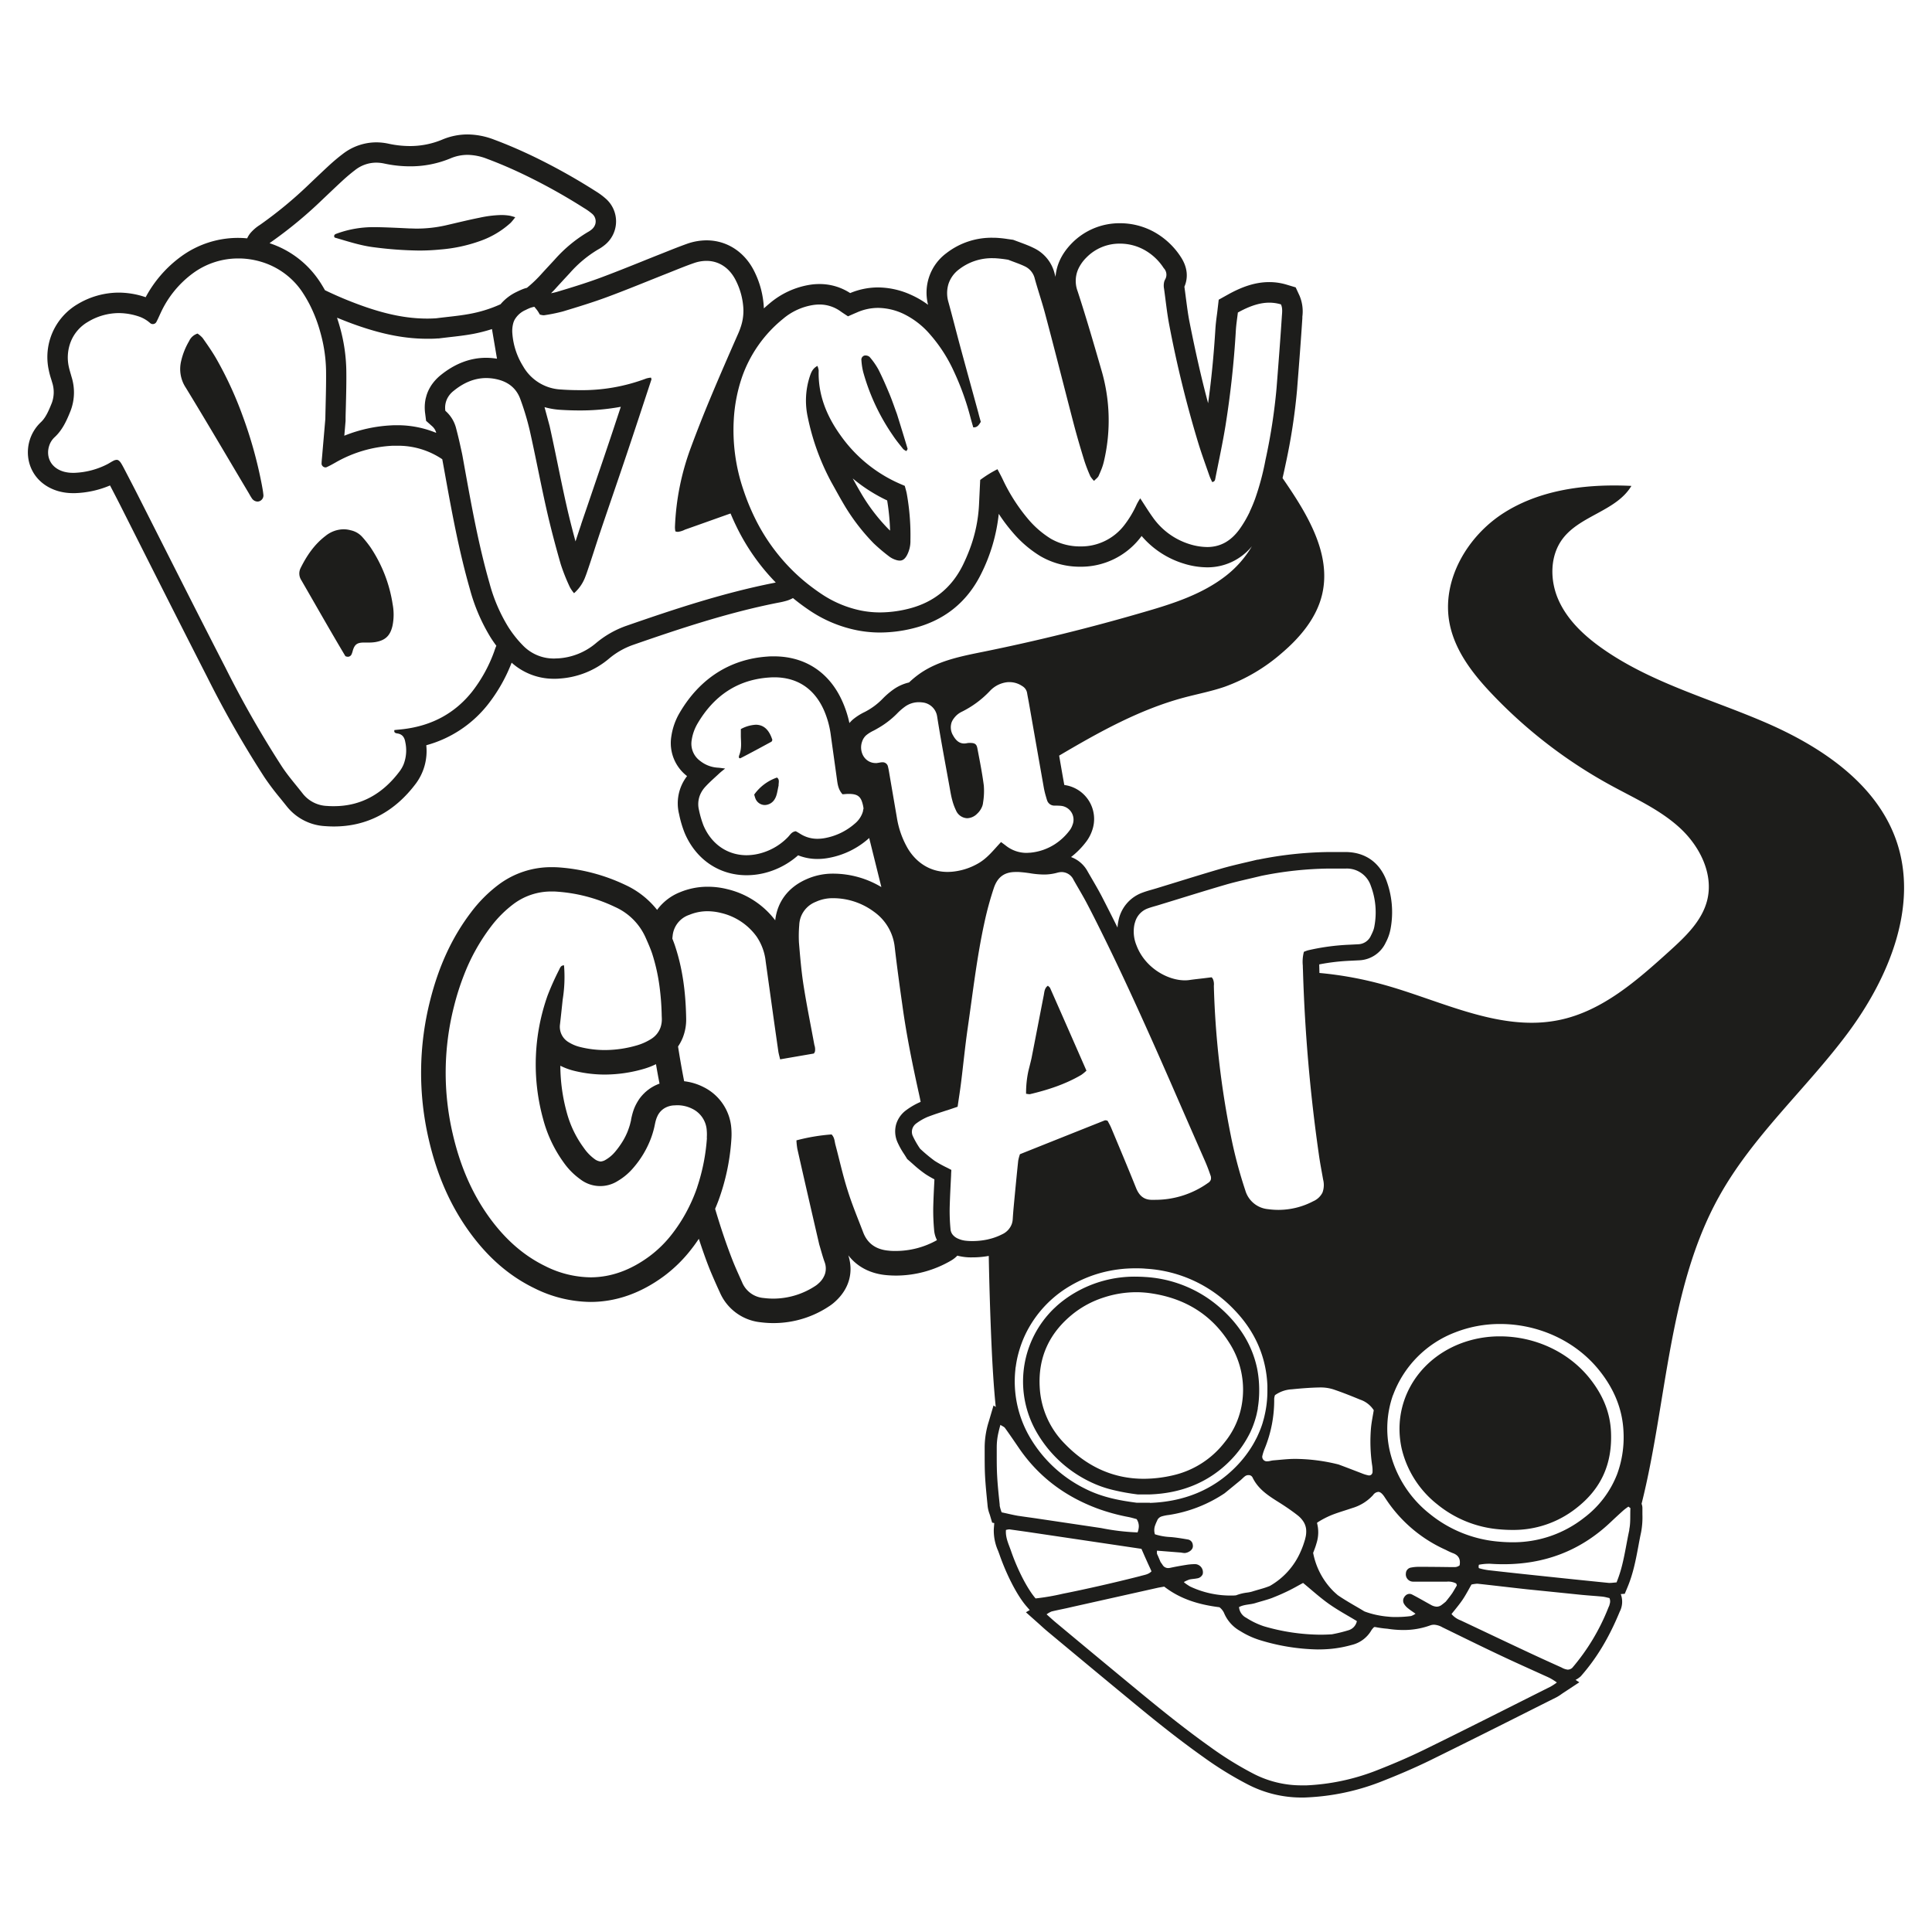 <svg xmlns="http://www.w3.org/2000/svg" id="Calque_1" data-name="Calque 1" viewBox="0 0 793.7 793.7"><defs><style>.cls-1{fill:#1d1d1b}</style></defs><path d="M778.92 345c-8.28-23.31-30.92-38.36-53.61-48.17s-47.2-16.32-67.37-30.64c-7.26-5.16-14-11.49-17.65-19.63s-3.64-18.32 1.79-25.38c7.28-9.47 22-11.29 28.13-21.56q-3.53-.18-7.09-.18c-15.81 0-31.82 2.76-45.11 11.13-15.29 9.63-26 28-22.46 45.73 2.25 11.25 9.66 20.73 17.57 29a198.66 198.66 0 0 0 48.76 37.4c9.75 5.33 20.11 9.93 28.27 17.45s13.89 18.92 11.19 29.69c-2.14 8.55-9 15-15.52 20.91-13.33 12.06-27.53 24.59-45.12 28.26a55.66 55.66 0 0 1-11.52 1.16c-20.2 0-40.19-9.84-60.14-15.46a149.7 149.7 0 0 0-27-5c0-1.06-.06-2.12-.07-3.17v-.35a85.74 85.74 0 0 1 12.82-1.5l3.63-.18a12.59 12.59 0 0 0 10.86-7.28 19.52 19.52 0 0 0 2-5.71 37.29 37.29 0 0 0-1.85-20.15c-2.86-7.21-8.69-11.23-16.42-11.34h-7.25a154.22 154.22 0 0 0-28.91 3.13h-.28c-1.63.4-3.22.77-4.78 1.13-3.45.81-6.71 1.58-10.05 2.54-6.34 1.85-12.73 3.82-18.91 5.73l-7.94 2.44-1.58.46c-1.24.35-2.53.72-3.87 1.22a15.34 15.34 0 0 0-10 11.78 17.45 17.45 0 0 0-.34 2.6q-3.17-6.4-6.45-12.77c-1.23-2.35-2.54-4.62-3.81-6.8-.66-1.15-1.34-2.29-2-3.45a12.71 12.71 0 0 0-6.84-5.95 33.13 33.13 0 0 0 6.38-6.51 16.3 16.3 0 0 0 2.22-4.21 14.09 14.09 0 0 0-11.37-18.88c0-.21-.08-.42-.11-.63-.69-3.82-1.35-7.63-2-11.44 16.32-9.64 33-18.94 51.28-23.84 5.55-1.48 11.22-2.56 16.65-4.42a73.69 73.69 0 0 0 23.57-13.9c7.54-6.43 14.29-14.45 16.54-24.09 3.94-16.81-6.32-33.32-16.11-47.53l-.16-.23c.48-2 .9-4 1.3-5.89a246.61 246.61 0 0 0 4.67-30.45l.09-1.22c.73-9.22 1.47-18.73 2.08-28.13v-.61a16.7 16.7 0 0 0-1.15-8.62l-1.59-3.43-3.63-1.09a24.68 24.68 0 0 0-7.22-1.08c-5.32 0-10.72 1.63-17 5.13l-3.77 2.1-.5 4.28c-.07.66-.16 1.35-.25 2-.23 1.72-.48 3.65-.61 5.67-.67 10.92-1.66 21-3 30.58C493.5 155.18 491 144 488.62 132c-.61-3.13-1-6.34-1.46-9.75-.19-1.49-.38-3-.59-4.46 1.15-2.64 1.93-7-1.45-12.19a31 31 0 0 0-10.45-10 28.92 28.92 0 0 0-14.57-3.89 27.38 27.38 0 0 0-19.86 8.3c-4.54 4.67-6.28 9.44-6.61 13.72-.14-.49-.27-1-.41-1.47a15.78 15.78 0 0 0-8.48-10.34c-2-1-3.95-1.7-5.86-2.42l-1.73-.64-.91-.34-1-.14-1.34-.19a44.45 44.45 0 0 0-5.25-.52h-.82A30.27 30.27 0 0 0 388.8 104a20.18 20.18 0 0 0-7.53 21.22 36.55 36.55 0 0 0-6.79-4 33.3 33.3 0 0 0-13.75-3.14 29.87 29.87 0 0 0-11.47 2.32 22.93 22.93 0 0 0-12.6-3.71 24.82 24.82 0 0 0-3.92.3 33.77 33.77 0 0 0-16.42 7.52c-.86.72-1.7 1.44-2.51 2.19v-.13a37.61 37.61 0 0 0-3.8-14.83c-3.93-8.16-11.31-13-19.75-13a24.26 24.26 0 0 0-8 1.41c-2.8 1-5.52 2.07-8.14 3.12l-2.51 1q-4 1.58-8 3.2c-5.59 2.24-11.36 4.56-17.05 6.67s-11.83 4-17.67 5.74c-.77.23-1.63.42-2.52.59.69-.69 1.39-1.37 2-2.09 1.17-1.29 2.36-2.56 3.53-3.85.72-.76 1.44-1.54 2.16-2.32a48.41 48.41 0 0 1 11.58-9.68 17.74 17.74 0 0 0 2.66-1.77 12.43 12.43 0 0 0 .42-19.27 28.7 28.7 0 0 0-4-2.93l-.33-.21a250 250 0 0 0-25.68-14.28c-5.54-2.64-10.7-4.84-15.78-6.73a30.87 30.87 0 0 0-10.88-2.11 26.78 26.78 0 0 0-10.34 2.11A34.2 34.2 0 0 1 168.35 60a41.44 41.44 0 0 1-8.66-.95 24.16 24.16 0 0 0-5.14-.57 22.57 22.57 0 0 0-13.76 4.79c-1.79 1.35-3.6 2.87-5.4 4.51-2.24 2.06-4.45 4.17-6.6 6.2l-2.22 2.12A170 170 0 0 1 107 92.24l-.34.23a17.18 17.18 0 0 0-3.76 3.25 9.54 9.54 0 0 0-1.36 2.2c-1.22-.12-2.45-.19-3.68-.19a39.68 39.68 0 0 0-23.49 7.66 49.71 49.71 0 0 0-14.53 16.71 34.47 34.47 0 0 0-11.06-1.89 33 33 0 0 0-16.86 4.72 25.22 25.22 0 0 0-11.85 27.28c.28 1.36.64 2.6 1 3.69.12.39.23.77.34 1.15a12.88 12.88 0 0 1-.14 8.54c-1.35 3.36-2.55 6.08-4.51 7.89a17 17 0 0 0-4.88 16.12c1.39 5.89 5.76 10.32 12 12.15a22.19 22.19 0 0 0 6.21.84h.81a40.09 40.09 0 0 0 14.3-3.16c1.46 2.8 2.92 5.61 4.35 8.43L61.21 231c7.79 15.43 15.87 31.41 23.89 47.1a429 429 0 0 0 23.59 41.3 107 107 0 0 0 6.45 8.54l2.62 3.26a21.6 21.6 0 0 0 16 8.2c1.15.09 2.28.13 3.4.13 13.61 0 25-6 33.77-17.74a22.39 22.39 0 0 0 4.19-15.63 48.38 48.38 0 0 0 25.45-16.92 66.35 66.35 0 0 0 9.62-17 25.86 25.86 0 0 0 17.4 6.61c.77 0 1.56 0 2.34-.09a34.89 34.89 0 0 0 20.18-8.11 31.39 31.39 0 0 1 10-5.73c18.74-6.51 38.75-13.21 59.4-17.29l.42-.08a30 30 0 0 0 3.54-.85 12.86 12.86 0 0 0 2.29-1 87.93 87.93 0 0 0 7.07 5.24 53.62 53.62 0 0 0 19.31 8 48.84 48.84 0 0 0 9.39.91 56.43 56.43 0 0 0 13.12-1.61c13-3.1 22.6-10.69 28.46-22.57a71.82 71.82 0 0 0 7.2-24.57 70.45 70.45 0 0 0 5.67 7.55 47 47 0 0 0 11.4 9.81 32.29 32.29 0 0 0 16.41 4.36 30.87 30.87 0 0 0 24.64-11.88l.57-.75a36.88 36.88 0 0 0 17.2 11.31 32.94 32.94 0 0 0 9.69 1.57 23.53 23.53 0 0 0 18.41-8.65 43.22 43.22 0 0 1-10.51 12c-9.75 7.67-21.85 11.57-33.75 15q-32.62 9.54-66 16.32c-8.9 1.8-18.11 3.57-25.65 8.63a38.27 38.27 0 0 0-4.94 4 18.16 18.16 0 0 0-6.38 2.85 32.35 32.35 0 0 0-4.53 3.9 27.8 27.8 0 0 1-7.43 5.44 23.2 23.2 0 0 0-4.7 3 15.66 15.66 0 0 0-1.46 1.48 44.34 44.34 0 0 0-3-9.13c-5.33-11.78-15.29-18.27-28-18.27-.89 0-1.79 0-2.71.09-15.31 1.05-27.76 9-36 23.05a26.53 26.53 0 0 0-3.44 9.72 17.07 17.07 0 0 0 6.46 16.33 18.3 18.3 0 0 0-3.26 15.7l.07.35a44.75 44.75 0 0 0 2.24 7.41c4.63 10.82 14.14 17.27 25.43 17.27a30.79 30.79 0 0 0 8.83-1.32 32.78 32.78 0 0 0 12.31-6.86 21.44 21.44 0 0 0 8 1.5 25.18 25.18 0 0 0 4.59-.44 33.82 33.82 0 0 0 16.24-7.84c.12-.1.24-.23.37-.33q2.5 10.07 5 20.16a38.58 38.58 0 0 0-19.75-5.52h-.4a26.4 26.4 0 0 0-10.77 2.36c-7.37 3.28-11.83 9.21-12.68 16.81a34.79 34.79 0 0 0-19.67-12.79 32.69 32.69 0 0 0-8.11-1 29.41 29.41 0 0 0-11.27 2.22 21.45 21.45 0 0 0-9.48 7.29 35.63 35.63 0 0 0-13-10.23 76.09 76.09 0 0 0-27.53-7.24c-.91-.06-1.83-.08-2.72-.08a36 36 0 0 0-21.87 7.18 57 57 0 0 0-11.37 11.43c-7.68 10.11-13.17 21.91-16.74 36.09a120.75 120.75 0 0 0-.59 57.1c3.44 14.92 9 27.48 17 38.43 7.54 10.3 16.14 17.73 26.32 22.7a52.62 52.62 0 0 0 23.13 5.68c10.55 0 20.76-3.61 30.34-10.72a58.33 58.33 0 0 0 11.4-11.35c1-1.27 1.88-2.55 2.77-3.86 1.53 4.64 3 8.88 4.67 13 1 2.39 2 4.68 3 6.9.31.67.61 1.34.92 2a20.52 20.52 0 0 0 16.87 12.39 41.25 41.25 0 0 0 28.27-6.72 17.8 17.8 0 0 0 2.29-1.8c5.7-5.15 7.64-12 5.39-19 3.68 4.78 9.17 7.64 16 8.18 1.21.1 2.44.15 3.64.15a45 45 0 0 0 22.62-6.19 11.7 11.7 0 0 0 2.53-2 22 22 0 0 0 6 .71h.12a37 37 0 0 0 6.79-.6q.33 18 1.11 35.94c.39 8.7.88 17.43 1.76 26.11l-.91-.61-1.94 6.57a35.74 35.74 0 0 0-1.7 10.52v2.76c0 2.94 0 6 .15 9 .21 4 .63 7.95 1 11.79l.08.83a13.34 13.34 0 0 0 .78 3.12l.21.65.85 2.89.87.19-.19 2.45a20.47 20.47 0 0 0 1.79 9c.18.51.38 1 .55 1.5 3 8.56 7.31 16.89 11.07 21.22l1.35 1.56-1.56.91 5.16 4.59 1.25 1.13c.83.75 1.62 1.46 2.45 2.15l5.25 4.37c9.26 7.7 18.83 15.66 28.29 23.45 11 9.13 20.45 16.65 30.42 23.73a144.43 144.43 0 0 0 18.38 11.34 48 48 0 0 0 21.95 5.35c.81 0 1.63 0 2.44-.06a95.05 95.05 0 0 0 29.73-6.24c7.68-3 14.48-5.92 20.77-9 13-6.39 26.23-13 39-19.43q6.39-3.22 12.79-6.42a17 17 0 0 0 2.13-1.34c.26-.18.54-.38.87-.59l6.46-4.26-1.55-1A8.83 8.83 0 0 0 649 689l.34-.28.3-.33c6.3-7.22 11.27-15.45 15.63-25.94l.14-.34a8.87 8.87 0 0 0 .43-7.23l1.64-.12 1.2-2.88c2.3-5.55 3.36-11.18 4.38-16.63.37-2 .72-3.88 1.13-5.76a33.19 33.19 0 0 0 .54-7.34v-2.37a5 5 0 0 0-.34-2c10.45-41.54 10.84-88.33 31.71-126 13.81-25 35.77-44.3 52.84-67.16s29.51-52.77 19.98-79.62ZM110.78 99.86l1-.72a175.56 175.56 0 0 0 20.52-17c2.91-2.75 5.79-5.52 8.73-8.22 1.54-1.4 3.12-2.74 4.78-4a14.06 14.06 0 0 1 8.7-3.1 16 16 0 0 1 3.37.37 50.17 50.17 0 0 0 10.43 1.14A42.79 42.79 0 0 0 185 65.09a18 18 0 0 1 7.09-1.47 22.79 22.79 0 0 1 7.91 1.59c5.13 1.91 10.16 4.08 15.08 6.44a239.2 239.2 0 0 1 24.81 13.79 24.85 24.85 0 0 1 3.26 2.3 4.09 4.09 0 0 1 1.43 4.26 4.57 4.57 0 0 1-1.6 2.34 9.3 9.3 0 0 1-1.49 1 57.27 57.27 0 0 0-13.61 11.3c-1.9 2.07-3.84 4.12-5.72 6.21a51.64 51.64 0 0 1-5.7 5.4 13.51 13.51 0 0 0-1.52.46c-.93.37-1.85.78-2.75 1.23a19.66 19.66 0 0 0-6.56 5.05 54.3 54.3 0 0 1-12.9 4c-4.36.8-8.79 1.16-13.56 1.77-1.24.08-2.47.12-3.67.12-8.74 0-16.92-1.91-25-4.66a153.54 153.54 0 0 1-17-7c-.85-1.5-1.75-3-2.73-4.4a39.31 39.31 0 0 0-20-14.9l.07-.05Zm93.38 47.43v.07a28 28 0 0 0-4.45-.37c-6.58 0-12.88 2.42-18.73 7.17a19 19 0 0 0-4 4.46c-.13.24-.28.48-.42.72a15.47 15.47 0 0 0-1.13 2.49c-.11.3-.2.59-.28.89s-.21.75-.3 1.13a17.72 17.72 0 0 0-.2 5.92l.4 3.12 2.34 2.09a5.52 5.52 0 0 1 1.8 2.74h-.06v.08a41.74 41.74 0 0 0-16-3.11c-.75 0-1.49 0-2.25.05a59.59 59.59 0 0 0-19.43 4.26c.17-2 .35-4 .52-6.11v-.55c0-1.87.08-3.72.12-5.54.13-5 .25-9.77.18-14.65a69.76 69.76 0 0 0-2.54-17.44c-.38-1.38-.8-2.74-1.24-4.07h.06v-.09c3.09 1.28 6.18 2.47 9.29 3.52 10.24 3.48 19 5.1 27.68 5.1 1.39 0 2.81 0 4.2-.13h.54c1.5-.2 3-.36 4.38-.53 3.14-.35 6.39-.72 9.63-1.32a65.11 65.11 0 0 0 7.84-2m.89 132.53a60.05 60.05 0 0 1-9 16.36c-7.18 9.06-16.68 14-28.05 15.43-1.32.17-2.63.27-3.92.41-.27 1.07.48 1.28 1.14 1.38 2.11.29 3 1.6 3.33 3.56a15.94 15.94 0 0 1-.71 9.19 13.25 13.25 0 0 1-1.58 2.77c-6.86 9.17-15.74 14.37-27 14.37-.91 0-1.84 0-2.78-.09a13.32 13.32 0 0 1-10-5c-2.91-3.74-6.08-7.31-8.66-11.25a424.55 424.55 0 0 1-23.13-40.52C80.63 251 68.86 227.56 57 204.17c-1.87-3.71-3.8-7.38-5.71-11.07-.48-.92-.95-1.84-1.5-2.73s-1.15-1.46-1.85-1.46a3.34 3.34 0 0 0-1.43.43c-.8.4-1.54.91-2.32 1.32a32.22 32.22 0 0 1-13.64 3.59H30a14.12 14.12 0 0 1-3.85-.5c-5.84-1.72-7.27-6.74-5.92-10.68a8.09 8.09 0 0 1 2.17-3.42c3.27-3 5-6.89 6.59-10.87a21.11 21.11 0 0 0 .42-13.9c-.39-1.43-.86-2.83-1.16-4.28a17.77 17.77 0 0 1 .94-10.51 16.42 16.42 0 0 1 7-7.9 24.67 24.67 0 0 1 12.61-3.57 26.23 26.23 0 0 1 8.76 1.58 13.64 13.64 0 0 1 4.12 2.52 1.66 1.66 0 0 0 2.63-.59c.63-1.17 1.14-2.41 1.71-3.6a41.81 41.81 0 0 1 13.35-16.35 31.29 31.29 0 0 1 18.54-6h.81a32.76 32.76 0 0 1 8.7 1.41 31 31 0 0 1 15.46 10.56c.34.44.67.89 1 1.36a53.51 53.51 0 0 1 3.53 6 59.65 59.65 0 0 1 4.28 11.33 61.53 61.53 0 0 1 2.26 15.35c.08 6.51-.17 13-.3 19.93-.46 5.42-.9 10.43-1.33 15.45-.08 1-.22 2.06-.21 3.09a1.69 1.69 0 0 0 1.61 1.36 1 1 0 0 0 .39-.07c1.21-.53 2.37-1.18 3.53-1.83a52.25 52.25 0 0 1 23.62-7h1.86a32.33 32.33 0 0 1 18.58 5.55 2.93 2.93 0 0 0 .05.29l.91 5c2.84 15.77 5.8 32.07 10.36 48a75.36 75.36 0 0 0 8.66 20.12c.71 1.11 1.46 2.18 2.23 3.22-.33.7-.63 1.57-.91 2.42Zm115.7-28.41-.77.16c-20.7 4.09-40.66 10.69-60.54 17.6a39.91 39.91 0 0 0-12.67 7.24 26.47 26.47 0 0 1-15.4 6.16c-.57 0-1.14.06-1.69.06a17.56 17.56 0 0 1-12.83-5.4c-.55-.56-1.08-1.13-1.61-1.72a47.21 47.21 0 0 1-4.41-5.88 67.55 67.55 0 0 1-7.67-17.91c-4.43-15.44-7.29-31.2-10.15-47l-.93-5.17c-.22-1.22-.5-2.41-.77-3.62-.57-2.7-1.23-5.39-1.93-8.06a14 14 0 0 0-4.37-7 8.57 8.57 0 0 1 .61-4.68 9.25 9.25 0 0 1 2.76-3.49c4-3.28 8.47-5.29 13.44-5.29a20.14 20.14 0 0 1 4.33.5c4.71 1.06 8.08 3.71 9.69 8.24a109.85 109.85 0 0 1 3.83 12.75c2.44 10.84 4.48 21.77 6.93 32.6 1.7 7.51 3.69 15 5.8 22.36a79.44 79.44 0 0 0 3.78 9.49 14.37 14.37 0 0 0 1.7 2.45 16.74 16.74 0 0 0 4.68-6.89c.16-.41.33-.85.49-1.32 2-5.75 3.77-11.54 5.71-17.29 3.55-10.53 7.19-21 10.73-31.55 3.45-10.25 6.81-20.52 10.19-30.78.05-.12-.06-.27-.19-.74a10.36 10.36 0 0 0-1.91.35 74.68 74.68 0 0 1-27.53 4.8c-2.49 0-5-.08-7.47-.26a18.93 18.93 0 0 1-15.64-9.57 29.51 29.51 0 0 1-4.4-13.39 12.19 12.19 0 0 1 .42-4.48 7.26 7.26 0 0 1 .49-1.19 9.56 9.56 0 0 1 4.58-4.06 19.29 19.29 0 0 1 2-.9 15.48 15.48 0 0 1 1.54-.4l.17.21c.35.43.74.88 1.09 1.37s.63 1 1 1.62a8.54 8.54 0 0 0 1.44.29h.24a68.79 68.79 0 0 0 7.81-1.58c6.1-1.85 12.2-3.7 18.16-5.91 8.48-3.14 16.82-6.61 25.24-9.93 3.43-1.36 6.85-2.79 10.35-4a15.71 15.71 0 0 1 5.2-.93c5.24 0 9.64 3 12.18 8.28a28.91 28.91 0 0 1 3 11.52 20.58 20.58 0 0 1-1.16 7.56 25.42 25.42 0 0 1-.93 2.41c-3.88 8.81-7.73 17.62-11.44 26.51q-4.28 10.23-8.12 20.61a104.66 104.66 0 0 0-6.47 32.55 10.51 10.51 0 0 0 .17 1.68 2.84 2.84 0 0 0 1.07.2 8.55 8.55 0 0 0 2.86-.9c6.15-2.16 12.28-4.37 18.43-6.54l.32-.09c.73 1.75 1.52 3.51 2.37 5.25a87.78 87.78 0 0 0 16.18 23.08h-.08Zm-95-72.05a30.84 30.84 0 0 0 6.29 1.09c2.76.18 5.46.27 8.05.27a91.72 91.72 0 0 0 17-1.5c-.92 2.79-1.86 5.6-2.78 8.4s-1.87 5.61-2.81 8.39-1.94 5.77-2.93 8.65-1.93 5.66-2.9 8.5l-2.42 7.11c-.81 2.37-1.63 4.75-2.43 7.12l-.05.16v.06c-.77 2.29-1.54 4.59-2.28 6.89v.06c-1.48-5.44-2.69-10.26-3.72-14.84-1.24-5.46-2.4-11.09-3.52-16.52-1.08-5.26-2.21-10.71-3.4-16.06m287.66 35.13a47.2 47.2 0 0 1-4.26 7.27c-3.5 4.79-7.78 7.29-13.3 7.29a25.21 25.21 0 0 1-7.22-1.19 28.91 28.91 0 0 1-15.18-11.14c-1.71-2.39-3.25-4.9-5.07-7.67a26.48 26.48 0 0 0-1.41 2.4 42.27 42.27 0 0 1-5.23 8.73 22.32 22.32 0 0 1-18 8.62 24 24 0 0 1-12.09-3.16 39.1 39.1 0 0 1-9.36-8.11 73.94 73.94 0 0 1-10.48-16.45c-.62-1.29-1.32-2.56-2.08-4a47.16 47.16 0 0 0-7.1 4.41l-.48 10.09a60.12 60.12 0 0 1-4 18.83q-1.15 3-2.61 6c-4.75 9.64-12.39 15.63-22.86 18.12a48.37 48.37 0 0 1-11.17 1.38 40 40 0 0 1-7.77-.75 45.53 45.53 0 0 1-16.33-6.84c-1.29-.85-2.53-1.74-3.73-2.64a76.43 76.43 0 0 1-7.76-6.62A79.33 79.33 0 0 1 310 212.56c-.8-1.65-1.55-3.32-2.25-5-.94-2.25-1.76-4.53-2.52-6.83a76 76 0 0 1-3.79-28.16 65.16 65.16 0 0 1 3.39-17.64A53.46 53.46 0 0 1 321.67 131a25.13 25.13 0 0 1 12.33-5.69 18.15 18.15 0 0 1 2.63-.21 14.75 14.75 0 0 1 8.75 2.85c.95.67 1.94 1.31 3 2 1.29-.57 2.5-1.1 3.72-1.62a21.46 21.46 0 0 1 8.63-1.84 25.07 25.07 0 0 1 10.3 2.38 33.74 33.74 0 0 1 11.16 8.64 61.65 61.65 0 0 1 9.6 14.89 109.72 109.72 0 0 1 6.81 18.78c.37 1.42.79 2.84 1.23 4.39h.23c1.52 0 2.13-1.09 2.87-2.27-.33-1.16-.69-2.42-1-3.68-2.46-9-4.94-18-7.38-27-1.66-6.14-3.21-12.32-4.9-18.46a12.93 12.93 0 0 1 0-7.5 12.25 12.25 0 0 1 4.34-6 22 22 0 0 1 13.9-4.59h.63a50 50 0 0 1 5.67.64c2.54 1 4.79 1.72 6.91 2.75a7.47 7.47 0 0 1 4 5c1.38 5 3.08 9.92 4.39 14.93 4 15 7.79 30.11 11.72 45.16 1.32 5 2.8 10 4.32 14.93a63.31 63.31 0 0 0 2.42 6.21 10.77 10.77 0 0 0 1.5 1.87c.78-.83 1.58-1.36 1.9-2.08.41-.94.82-1.88 1.2-2.84a22.81 22.81 0 0 0 .91-2.91 73.2 73.2 0 0 0-1-37.77c-3.13-10.82-6.26-21.64-9.76-32.33a12 12 0 0 1 .29-9.15 16.31 16.31 0 0 1 3.28-4.64 19 19 0 0 1 13.83-5.75 20.65 20.65 0 0 1 10.34 2.76 22.33 22.33 0 0 1 7.64 7.3 3.87 3.87 0 0 1 .59 4.63 4.94 4.94 0 0 0-.38.9 6.68 6.68 0 0 0-.08 2.92c.7 5 1.2 10 2.15 14.94a467 467 0 0 0 12 48.74c1.35 4.38 2.93 8.69 4.43 13 .34 1 .79 1.86 1.17 2.73a1.25 1.25 0 0 0 1.19-.85 7.2 7.2 0 0 0 .16-.75c1.41-7.13 2.95-14.23 4.12-21.39a392.26 392.26 0 0 0 4.28-39.31c.15-2.49.56-5 .82-7.24v-.07c4.92-2.74 9.07-4.06 12.91-4.06a16.6 16.6 0 0 1 4.8.71c.75 1.62.46 3.46.35 5.17-.63 9.75-1.4 19.5-2.16 29.23a237.25 237.25 0 0 1-4.53 29.42 108.1 108.1 0 0 1-4.31 16.13c-.65 1.76-1.36 3.48-2.17 5.17Zm58.82 363a43.86 43.86 0 0 1 25.54-25.81 50.35 50.35 0 0 1 18.47-3.44c15.31 0 30.73 6.63 40.67 19 5.92 7.36 9.58 15.69 10 25.2a43.9 43.9 0 0 1-2.62 17.51 40.89 40.89 0 0 1-13.54 17.87 47 47 0 0 1-29.62 10.09c-1.79 0-3.6-.09-5.44-.26a51.73 51.73 0 0 1-28.41-11.43 46.3 46.3 0 0 1-16.35-25.67 41.54 41.54 0 0 1 1.26-23.04Zm-6.08 39.72c.74 0 1.46.55 2.27 1.64.35.47.64 1 1 1.48a57.5 57.5 0 0 0 24.43 20.68 29.64 29.64 0 0 0 2.8 1.31c2.55.86 3.38 2.59 2.94 5v.07a3.31 3.31 0 0 1-2.24.72h-1.28c-4.43-.06-8.87-.11-13.31-.11a16.52 16.52 0 0 0-3.06.29 2.54 2.54 0 0 0-2 1.51 2.66 2.66 0 0 0-.18.82 3 3 0 0 0 3 3.47h13.83a6.88 6.88 0 0 1 3.79.74 1.73 1.73 0 0 1 .29.86c-.59 1-1.17 2-1.78 3-.82 1.2-1.76 2.38-2.76 3.62-.53.45-1.08.89-1.65 1.31a3.39 3.39 0 0 1-2.05.75 5.22 5.22 0 0 1-2.38-.73c-2.75-1.51-5.17-2.93-7.67-4.22a2.45 2.45 0 0 0-1.15-.31 2.4 2.4 0 0 0-1.71.78 3.33 3.33 0 0 0-.85 1.49 2.73 2.73 0 0 0 .25 1.71 6.59 6.59 0 0 0 1.71 1.95c.87.72 1.83 1.33 3.11 2.25h-.06a7.19 7.19 0 0 1-1.82.93 46.59 46.59 0 0 1-6.06.4c-1.05 0-2.07 0-3.1-.13a36.64 36.64 0 0 1-4.73-.67 33.74 33.74 0 0 1-5.24-1.5l-.49-.29c-1.2-.74-2.42-1.44-3.63-2.14-2.43-1.42-4.72-2.78-6.86-4.26-.57-.5-1.13-1-1.68-1.52a30.32 30.32 0 0 1-8.41-15.79v-.08c.26-.65.51-1.32.76-2s.47-1.41.68-2.14a14.67 14.67 0 0 0 .14-8.11v-.05a4.73 4.73 0 0 1 .54-.4 35.38 35.38 0 0 1 5.94-3c2.61-1 5.33-1.77 8-2.69a18.7 18.7 0 0 0 8.56-5.33 2.85 2.85 0 0 1 2.07-1.29Zm-79.78 37a13.81 13.81 0 0 1 2.24-1c1-.23 2.06-.24 3.07-.46a2.92 2.92 0 0 0 2.33-1.66 2.62 2.62 0 0 0 .12-.9 3.33 3.33 0 0 0-3-3.29h-.48a22.53 22.53 0 0 0-3.49.32c-2.2.35-4.38.74-6.54 1.21a4.38 4.38 0 0 1-.77.08 2.65 2.65 0 0 1-2.3-1.31c-.26-.4-.54-.78-.82-1.17l-1-2.35-.46-1a5.21 5.21 0 0 1 0-1.25v-.07l9.35.74c.62 0 1.25.22 1.86.22h.33a4.5 4.5 0 0 0 2-.78 3.13 3.13 0 0 0 1-1.13 2.38 2.38 0 0 0 .15-1.49 2.41 2.41 0 0 0-2-2.15c-2.33-.41-4.66-.79-7-1a24.09 24.09 0 0 1-6.55-1.14 5.64 5.64 0 0 1 .18-3.9c.26-.73.6-1.43.92-2.13a3 3 0 0 1 1.67-1.31 17 17 0 0 1 3-.6 56.78 56.78 0 0 0 22.85-8.9c2.32-1.89 4.37-3.57 6.42-5.26.69-.56 1.28-1.24 2-1.77a2.41 2.41 0 0 1 1.5-.44 1.76 1.76 0 0 1 1.62 1.08c2.48 5.09 7.09 7.77 11.6 10.62 2.36 1.51 4.68 3.11 6.89 4.84a10.43 10.43 0 0 1 2.16 2.27 7.38 7.38 0 0 1 1.3 3.32 10.32 10.32 0 0 1-.33 3.82c0 .13-.05.26-.08.39q-.39 1.34-.84 2.61c-.31.85-.64 1.67-1 2.47a29.89 29.89 0 0 1-12.69 14.14l-.82.31c-1.21.46-2.5.82-3.86 1.21-.91.26-1.81.53-2.72.81a13.93 13.93 0 0 1-1.9.37 19.05 19.05 0 0 0-4.6 1.15c-.38 0-.76.06-1.16.07h-.79a38.92 38.92 0 0 1-16.86-3.71 21.22 21.22 0 0 1-2.51-1.72h.07Zm-14-32.53h-5.4c-6.88-.89-14.19-2.21-21.12-5.72A53.92 53.92 0 0 1 423 590.3a45.42 45.42 0 0 1-5.85-27.76c0-.43.1-.86.17-1.28.17-1.23.39-2.44.66-3.65a47.72 47.72 0 0 1 1.71-5.73 44 44 0 0 1 3.12-6.67 48.75 48.75 0 0 1 2.38-3.72 46.36 46.36 0 0 1 14.57-13.3 51.71 51.71 0 0 1 12.78-5.35 53.8 53.8 0 0 1 13.91-1.79c1.39 0 2.81 0 4.24.15a54.37 54.37 0 0 1 36.39 16.91c8.56 8.87 13.13 19.37 13.59 31.18v2a44.22 44.22 0 0 1-1.16 10.24c-.19.9-.44 1.8-.71 2.69v.06c-.27.91-.58 1.8-.92 2.68s-.69 1.71-1.08 2.55c-.16.39-.35.77-.54 1.16l-.1.19-.66 1.26c-.23.42-.46.84-.7 1.25a47.12 47.12 0 0 1-7 9.12c-9.2 9.4-21.12 14.43-35.39 14.93Zm63.72 27v.06Zm0 .09Zm-27.21 15.82c2.14-1.19 4.59-1 6.79-1.69s4.57-1.27 6.79-2.08l1.15-.47a80 80 0 0 0 5.36-2.37c2.11-1 4.15-2.2 6.31-3.36 3.64 3 7 6.06 10.73 8.7l.39.26c3.48 2.42 7.23 4.44 10.95 6.69v.17a4.94 4.94 0 0 1-3.44 3.62 60.69 60.69 0 0 1-6.78 1.66c-1.64.11-3.27.16-4.89.16a84.31 84.31 0 0 1-23.1-3.47 31.74 31.74 0 0 1-7.17-3.45 5.46 5.46 0 0 1-3-4.36ZM558.79 575a10.63 10.63 0 0 1 5.57 4.34c-.39 2.42-.91 4.88-1.14 7.37a67.06 67.06 0 0 0 .44 15 14.45 14.45 0 0 1 .2 3.07 1.34 1.34 0 0 1-.14.53 1.32 1.32 0 0 1-1.21.82h-.22a14.86 14.86 0 0 1-2.92-.89c-3-1.15-6.06-2.34-9.48-3.61a75.34 75.34 0 0 0-17.52-2.29h-.44c-2.93 0-5.89.38-8.83.61-.73.06-1.45.31-2.18.37h-.27a1.86 1.86 0 0 1-2-2.44 18.62 18.62 0 0 1 .81-2.53 52.5 52.5 0 0 0 4-20.78 5.84 5.84 0 0 1 .29-1.32v-.07a13.1 13.1 0 0 1 7-2.43c3.82-.39 7.66-.69 11.5-.76h.32a17.05 17.05 0 0 1 5.32.83c3.78 1.28 7.36 2.72 10.9 4.18ZM466 380a11.58 11.58 0 0 1 .34-1.26 8.4 8.4 0 0 1 5.4-5.62c1.67-.61 3.4-1 5.09-1.56 8.93-2.72 17.82-5.53 26.78-8.14 4.68-1.35 9.47-2.35 14.56-3.6a147.15 147.15 0 0 1 27.64-3h7.1a10.37 10.37 0 0 1 10.25 7.09 30.91 30.91 0 0 1 1.47 16.6 9 9 0 0 1-.55 1.95c-.24.63-.55 1.26-.85 1.86a5.94 5.94 0 0 1-5.21 3.6l-3.54.18a92.6 92.6 0 0 0-17.14 2.31 15.92 15.92 0 0 0-1.68.62 16.14 16.14 0 0 0-.44 5.68c0 .87.06 1.74.08 2.6a671.93 671.93 0 0 0 6.49 74.81c.48 3.51 1.17 7 1.78 10.5a9 9 0 0 1-.28 5.33 7.65 7.65 0 0 1-3.81 3.55 30.75 30.75 0 0 1-14.3 3.54 31.73 31.73 0 0 1-4.22-.29 10.74 10.74 0 0 1-9.37-7.73 186.26 186.26 0 0 1-6-22.76 359.27 359.27 0 0 1-6.92-61.26 5.54 5.54 0 0 0-.37-2.77 2.68 2.68 0 0 0-.56-.74l-3.3.41c-1.91.23-3.83.42-5.73.7a12.35 12.35 0 0 1-1.95.14c-7.13 0-16.46-5.18-19.91-14.46A14.9 14.9 0 0 1 466 380Zm-111.43-46.9a9.17 9.17 0 0 1-.55 1.58 10.31 10.31 0 0 1-2.87 3.7 25.63 25.63 0 0 1-12.26 5.92 16.74 16.74 0 0 1-3.05.29 13.06 13.06 0 0 1-7.19-2.1c-.62-.39-1.25-.75-1.74-1-1.72.22-2.34 1.53-3.25 2.45a24.51 24.51 0 0 1-10.52 6.4 22.51 22.51 0 0 1-6.41 1c-7.71 0-14.37-4.38-17.7-12.16a39.63 39.63 0 0 1-1.87-6.38 10.07 10.07 0 0 1 .45-6.27 11.36 11.36 0 0 1 2.13-3.29c1.78-1.95 3.81-3.69 5.75-5.51.62-.58 1.29-1.1 2.41-2-1.36-.17-2.14-.3-2.91-.35a12.85 12.85 0 0 1-7.36-2.79 8.71 8.71 0 0 1-3.46-8.61 18.49 18.49 0 0 1 .88-3.5 19 19 0 0 1 1.51-3.23c6.6-11.22 16.21-18 29.34-18.91.72-.06 1.44-.09 2.13-.09 9.88 0 16.6 5 20.37 13.32a37.58 37.58 0 0 1 2.88 10.23c.85 6.17 1.72 12.32 2.57 18.49.28 2.06.57 4.11 2.26 6 .7 0 1.55-.14 2.39-.14h.1c3 0 4.51.66 5.38 2.82a14 14 0 0 1 .78 3.2c-.08.18-.14.53-.22.88Zm5.85-19.63H360a5.78 5.78 0 0 1-4.43-1.74 6.23 6.23 0 0 1-1.25-1.88 7.13 7.13 0 0 1-.13-5.24 5.91 5.91 0 0 1 1.69-2.58 14.74 14.74 0 0 1 3-1.87c.62-.31 1.21-.66 1.8-1a36.25 36.25 0 0 0 7.83-6 24.2 24.2 0 0 1 3.34-2.9 9.62 9.62 0 0 1 5.63-1.78 11.59 11.59 0 0 1 1.54.1 6.78 6.78 0 0 1 5.95 5.62c1.54 9.8 3.4 19.54 5.16 29.3.31 1.75.6 3.51 1.07 5.22a22.76 22.76 0 0 0 1.52 4.16 5.23 5.23 0 0 0 4.62 3.26 6 6 0 0 0 4.1-1.86 8 8 0 0 0 2.15-3.26 6 6 0 0 0 .27-1.3 29.24 29.24 0 0 0 .31-7c-.67-5.14-1.68-10.22-2.65-15.31-.32-1.72-1.05-2.16-2.81-2.2h-.38a5.11 5.11 0 0 0-1 .08 5.43 5.43 0 0 1-1.23.15c-2.11 0-3.49-1.4-4.52-3.25a6.42 6.42 0 0 1-.64-5.43 6.35 6.35 0 0 1 1-1.74 8.52 8.52 0 0 1 3-2.53 40.67 40.67 0 0 0 11.74-8.64 11.48 11.48 0 0 1 7.41-3.62h.81a9.34 9.34 0 0 1 5.05 1.62 4.08 4.08 0 0 1 2 2.83c.21 1.31.48 2.62.72 3.93q3.06 17.49 6.15 35a33.15 33.15 0 0 0 .84 3.51c.16.54.3 1.09.49 1.62a3.11 3.11 0 0 0 3 2.22c.88 0 1.78 0 2.66.09a5.71 5.71 0 0 1 4.79 7.85 7.65 7.65 0 0 1-1 2 23.75 23.75 0 0 1-6.22 5.9 22.54 22.54 0 0 1-10.2 3.51c-.49 0-1 .07-1.46.07a13.69 13.69 0 0 1-8.53-3c-.57-.44-1.16-.86-1.94-1.45-3.11 3.26-5.75 6.89-10 9.11a25.81 25.81 0 0 1-8.67 2.9 21.56 21.56 0 0 1-3.32.26c-8 0-13.53-4.75-16.5-9.94a36.77 36.77 0 0 1-4.29-12.26c-1-5.83-2-11.66-3-17.5-.2-1.16-.37-2.34-.66-3.48a2.21 2.21 0 0 0-2.46-1.85h-.18c-.62.04-1.17.23-1.78.25Zm-70 154a81.11 81.11 0 0 1-4 20.24v.06a66.82 66.82 0 0 1-3.34 8 64.64 64.64 0 0 1-6.74 10.86 47.79 47.79 0 0 1-9.41 9.38q-11.74 8.72-24.32 8.74a42.39 42.39 0 0 1-18.71-4.66c-9.24-4.52-16.56-11.34-22.61-19.59-7.65-10.46-12.42-22.18-15.31-34.73a110.41 110.41 0 0 1 .54-52.37 104.19 104.19 0 0 1 4.1-12.87 81 81 0 0 1 10.91-19.65 47.3 47.3 0 0 1 9.36-9.44 25.8 25.8 0 0 1 15.85-5.2c.68 0 1.36 0 2.07.07a65.45 65.45 0 0 1 23.88 6.3 24.76 24.76 0 0 1 12.57 12.64c.27.59.52 1.2.8 1.81.68 1.57 1.34 3.14 1.88 4.76a76.55 76.55 0 0 1 3 13.44 105.14 105.14 0 0 1 .89 11.37c0 .63.05 1.25.06 1.88a10.18 10.18 0 0 1-.56 3.63 9.11 9.11 0 0 1-3.42 4.42 12.91 12.91 0 0 1-1.14.71 22.78 22.78 0 0 1-4.87 2.11 47.32 47.32 0 0 1-13.36 2 42 42 0 0 1-10.33-1.28 15.9 15.9 0 0 1-4.46-1.86 7.34 7.34 0 0 1-3.68-7.52c.37-3.24.71-6.48 1.1-10.14a57.92 57.92 0 0 0 .54-14c-1.36 0-1.62 1.06-2 1.79a113.46 113.46 0 0 0-4.71 10.49 84.55 84.55 0 0 0-1.92 50.7 54 54 0 0 0 8.48 18 29 29 0 0 0 6.84 6.91 13.41 13.41 0 0 0 15.44.66 25 25 0 0 0 6.41-5.44 39.9 39.9 0 0 0 7.11-11.89 37.69 37.69 0 0 0 1.37-4.45c.24-1 .4-2 .68-3a9.87 9.87 0 0 1 .65-1.76 7.38 7.38 0 0 1 3.46-3.61 8.56 8.56 0 0 1 3.15-.86c.46 0 .93-.06 1.39-.06h.65a13.67 13.67 0 0 1 5.73 1.47 10.57 10.57 0 0 1 5.9 8.84 19 19 0 0 1 .02 3.09Zm-19.44-22.31a12.75 12.75 0 0 0-1.21.49c-.37.16-.73.33-1.08.52a4.08 4.08 0 0 0-.49.28c-.15.07-.29.16-.43.24l-.1.06c-.16.1-.32.2-.48.32a6 6 0 0 0-.61.42l-.25.19-.15.11c-.25.19-.49.39-.73.6l-.24.2a3.89 3.89 0 0 0-.36.34l-.35.35-.11.1c-.27.27-.52.56-.77.84s-.55.68-.81 1a23 23 0 0 0-1.3 2.09 18.51 18.51 0 0 0-1.33 3.05c-.12.37-.24.74-.34 1.12s-.24.9-.34 1.33-.17.79-.24 1.13v.07c0 .29-.11.56-.17.84s-.14.56-.22.83v.08c-.15.54-.32 1.09-.51 1.63s-.37 1.06-.58 1.58a27.41 27.41 0 0 1-1.55 3.18c-.39.68-.8 1.34-1.25 2a32.36 32.36 0 0 1-2.26 3 14.56 14.56 0 0 1-3.83 3.27 4.65 4.65 0 0 1-2.15.75 5 5 0 0 1-2.46-1 18.81 18.81 0 0 1-4.42-4.57 43.45 43.45 0 0 1-7.03-14.6 73.36 73.36 0 0 1-2.63-19.1v-.08a26.53 26.53 0 0 0 5.5 2.05 52.87 52.87 0 0 0 12.78 1.58 58 58 0 0 0 16.16-2.38 30.87 30.87 0 0 0 4.85-1.89c.44 2.6.92 5.25 1.45 7.93Zm113.91 64.33a34.65 34.65 0 0 1-16.89 4.43c-.93 0-1.88 0-2.83-.12-5-.41-8.72-2.7-10.56-7.53-2.16-5.67-4.52-11.28-6.33-17.06-2-6.21-3.38-12.59-5.06-18.88-.38-1.4-.33-3-1.6-4.28a79.13 79.13 0 0 0-14.43 2.43 27.93 27.93 0 0 0 .37 3.48c2.93 13 5.92 26 9 39.3.78 2.59 1.37 4.89 2.17 7.12a7.52 7.52 0 0 1 .22 4.88 8.94 8.94 0 0 1-2.7 4 8.34 8.34 0 0 1-1 .82 31.54 31.54 0 0 1-17.52 5.42 32.28 32.28 0 0 1-4-.26 10.45 10.45 0 0 1-8.87-6.48c-1.26-2.83-2.57-5.66-3.73-8.55-2.79-7.07-5.17-14.27-7.33-21.55v-.08c.45-1.05.88-2.12 1.29-3.2a90 90 0 0 0 5.35-25.05 30.66 30.66 0 0 0 0-4.8 20.58 20.58 0 0 0-11.28-16.87 23.55 23.55 0 0 0-8.1-2.47q-1.39-7.1-2.5-14.23v-.05a18.8 18.8 0 0 0 2.04-3.91 20 20 0 0 0 1.29-7.51c-.19-11.49-1.62-20.93-4.5-29.69-.35-1.09-.76-2.15-1.17-3.17 0-.4.08-.8.11-1.2a10.1 10.1 0 0 1 6.89-8.61 19.31 19.31 0 0 1 7.44-1.47 23.41 23.41 0 0 1 5.64.73 25 25 0 0 1 14.49 9.63 22.34 22.34 0 0 1 3.77 10.29q1.6 11.44 3.19 22.88c.66 4.69 1.33 9.38 2 14.06.15 1 .45 2 .74 3.26q7.16-1.24 13.85-2.39a2.57 2.57 0 0 0 .47-.89 5.49 5.49 0 0 0-.25-2.61c-1.49-8.15-3.16-16.28-4.44-24.47-.92-5.84-1.4-11.75-1.9-17.65a52.47 52.47 0 0 1 .12-7.09 11.37 11.37 0 0 1 .6-3.24 10.75 10.75 0 0 1 6.25-6.39 16.43 16.43 0 0 1 6.66-1.48h.24a28.19 28.19 0 0 1 17 5.61 20.45 20.45 0 0 1 8.48 14.51c.92 7.94 2 15.86 3.13 23.78 1.68 12.33 4.18 24.52 6.87 36.66.24 1.06.45 2.1.65 3.12a29.31 29.31 0 0 0-5.83 3.33 11.18 11.18 0 0 0-4.23 5.86 10.9 10.9 0 0 0 .47 7.22 31.89 31.89 0 0 0 2.7 4.9c.27.41.55.84.83 1.3l.55.89.79.68 1.52 1.34a49.25 49.25 0 0 0 5.19 4.17c1.22.8 2.47 1.51 3.65 2.13v.49c-.2 3.84-.38 7.46-.47 11.18a89.36 89.36 0 0 0 .36 9.12 10.8 10.8 0 0 0 1.12 4.07h-.05Zm21.13-.36a29.69 29.69 0 0 1-6.69.72h-.1a21.59 21.59 0 0 1-2.43-.13 10.35 10.35 0 0 1-3.21-.86 5.81 5.81 0 0 1-1.92-1.3 4.14 4.14 0 0 1-1.19-2.68 79 79 0 0 1-.34-8.42c.11-4.49.36-9 .59-13.67 0-.72.07-1.44.1-2.17l-1.63-.85a49 49 0 0 1-5.22-2.87 65 65 0 0 1-6-5 36.84 36.84 0 0 1-3-5.23 4.19 4.19 0 0 1-.18-2.9 4.42 4.42 0 0 1 1.71-2.31 22.67 22.67 0 0 1 4.61-2.63l1.24-.46c.88-.32 1.77-.64 2.65-.93 1.35-.45 2.69-.87 4-1.31h.08l4.31-1.46c.49-3.36 1-6.54 1.4-9.75.94-7.5 1.66-15 2.74-22.49 2.11-14.52 3.75-29.12 6.89-43.47a132.86 132.86 0 0 1 3.85-14.13c1.56-4.63 4.44-6.6 9-6.6h.49a5.78 5.78 0 0 1 .71 0c1.2.08 2.38.19 3.57.36l.85.11a37.05 37.05 0 0 0 5.9.57 20.4 20.4 0 0 0 5.54-.74 6.84 6.84 0 0 1 1.85-.27 5.46 5.46 0 0 1 4.85 3.2c1.89 3.36 3.91 6.65 5.68 10.06 2.62 5 5.14 10.09 7.63 15.16 6.45 13.16 12.55 26.47 18.53 39.84 2.73 6.08 5.4 12.18 8.08 18.28q7 16.08 14.08 32.19c.83 1.9 1.57 3.85 2.23 5.81a2.87 2.87 0 0 1 .15 1.85 2.59 2.59 0 0 1-1.12 1.31 37.36 37.36 0 0 1-21.83 6.95h-1.59c-3.25-.13-5-2-6.17-4.88-3.3-8.24-6.76-16.44-10.19-24.64-.44-1.07-1.05-2.08-1.5-2.95a4 4 0 0 0-.68-.19h-.14a.88.88 0 0 0-.29 0c-11.56 4.6-23.11 9.21-34.9 13.92a17.24 17.24 0 0 0-.72 2.73c-.63 6-1.21 12.09-1.78 18.13-.18 1.92-.34 3.84-.46 5.77a7.32 7.32 0 0 1-.41 2.09 7.57 7.57 0 0 1-4 4.21 23.9 23.9 0 0 1-5.64 2.02Zm4.7 109.25c-.43-4.12-.88-8.24-1.09-12.36-.2-3.84-.14-7.69-.15-11.54a26.85 26.85 0 0 1 .76-6.22c.21-.92.45-1.87.73-2.84v-.07c.84.56 1.55.8 1.91 1.31 2 2.76 3.9 5.57 5.82 8.38 8.06 11.72 18.91 19.76 32.19 24.7a80.52 80.52 0 0 0 12.82 3.5c1.15.23 2.26.58 3.22.83a5.3 5.3 0 0 1 .92 2.94 7.3 7.3 0 0 1-.5 2.47v.06a92.64 92.64 0 0 1-15-1.79L426 623.83c-2.36-.35-4.71-.65-7-1l-.85-.12c-2.18-.38-4.31-.92-6.65-1.41a15.91 15.91 0 0 1-.84-2.93Zm14.73 38.3c-3.27-3.78-7.32-11.47-10.12-19.57-.95-2.73-2.31-5.42-2.07-8.52v-.06a9.69 9.69 0 0 1 1.27-.24h.17l7.11 1 47.11 7c.51 1.14 1 2.29 1.52 3.46.65 1.44 1.3 2.91 2 4.39.21.47.41.92.61 1.39-1.3 1.37-3 1.45-4.78 2-10.73 2.74-23 5.5-31.71 7.22a93 93 0 0 1-11.17 1.92Zm214.06 34.59a28.46 28.46 0 0 1-2.49 1.62c-17.23 8.64-34.41 17.36-51.73 25.83-6.63 3.25-13.47 6.16-20.37 8.84a90 90 0 0 1-28.15 5.9h-2.19a42.84 42.84 0 0 1-19.67-4.8 140.1 140.1 0 0 1-17.76-11c-10.39-7.38-20.3-15.39-30.12-23.5q-16.8-13.86-33.52-27.81c-1.12-.94-2.19-1.94-3.57-3.17h.05a9.92 9.92 0 0 1 2-1.15c2.15-.53 4.33-.94 6.5-1.42l2.08-.48 34.78-7.78c1-.22 2-.37 2.93-.54 6.66 5.15 14.24 7.41 22.69 8.47a6.48 6.48 0 0 1 1.83 2.22 15.2 15.2 0 0 0 6.65 7.53 34.8 34.8 0 0 0 7.61 3.59 85.6 85.6 0 0 0 24.23 4c1.85 0 3.7-.07 5.57-.25a48.3 48.3 0 0 0 8.26-1.55 12.81 12.81 0 0 0 8.34-6.19 7.6 7.6 0 0 1 1.06-1.2h.52a41.9 41.9 0 0 0 4.92.68 42.71 42.71 0 0 0 6.54.53 32 32 0 0 0 11-1.88 4.7 4.7 0 0 1 1.62-.3 7.74 7.74 0 0 1 3.44 1.06c8 3.9 15.94 7.83 24 11.62 5.57 2.64 11.2 5.15 16.81 7.7 1.12.52 2.26 1 3.37 1.55a26.53 26.53 0 0 1 2.83 1.79h-.06Zm21.74-32c-.17.47-.39.92-.57 1.36a87 87 0 0 1-14.77 24.55 2.9 2.9 0 0 1-1.85.74 6.47 6.47 0 0 1-2.53-.87l-3.08-1.39a851.15 851.15 0 0 1-10.65-4.89c-9.24-4.32-18.45-8.71-27.69-13.07a9.07 9.07 0 0 1-3.8-2.62c.42-.55.87-1.09 1.31-1.63 1.11-1.39 2.23-2.77 3.23-4.25.88-1.31 1.67-2.69 2.46-4.11.4-.72.78-1.42 1.2-2.14a17 17 0 0 1 2.22-.33h.27c6.76.73 13.53 1.55 20.29 2.29q10.85 1.09 21.71 2.21c3.09.32 6.2.5 9.29.8a12.69 12.69 0 0 1 1.72.32l1.18.28a3.39 3.39 0 0 1 0 2.7Zm8.12-30.81c-1.06 4.85-1.78 9.8-3 14.65a51.56 51.56 0 0 1-2.23 6.88v.08l-.88.08c-.65.06-1.26.14-1.84.14a4.78 4.78 0 0 1-.53 0q-13.46-1.35-26.9-2.78-11.25-1.17-22.49-2.44a25.88 25.88 0 0 1-3.87-.82c-.2-.07-.25-.72-.09-1.36v-.06a21.85 21.85 0 0 1 3.82-.41h.84c1.85.13 3.67.19 5.48.19 16.54 0 31.26-5.29 43.77-17.07 1.82-1.72 3.67-3.44 5.54-5.11a23.84 23.84 0 0 1 2-1.49c.41.36.82.55.81.72-.15 2.9.13 5.93-.49 8.75Z" class="cls-1"/><path d="M372.84 184.31c.07.2-.21.51-.46 1a4.87 4.87 0 0 1-1.32-.82c-1.47-1.86-3-3.69-4.29-5.66a86.18 86.18 0 0 1-12.15-26 26.52 26.52 0 0 1-.73-4.79 1.73 1.73 0 0 1 1.4-2h.26a2.51 2.51 0 0 1 1.71.61 29.81 29.81 0 0 1 3.56 5.06c1.68 3.29 3.15 6.69 4.57 10.1 1.14 2.73 2.08 5.55 3.11 8.33 1.6 5.12 2.99 9.64 4.34 14.17ZM372.54 202.93c-.2-1.14-.57-2.25-.84-3.33l-1.8-.77A58.4 58.4 0 0 1 345.41 179c-5.77-8-9.39-16.75-9.08-26.82a7.65 7.65 0 0 0-.52-1.86c-2 1.08-2.59 2.7-3.14 4.36a31.88 31.88 0 0 0-.84 16.64 97.26 97.26 0 0 0 9.7 26.77c1.6 2.84 3.14 5.71 4.79 8.51a83.92 83.92 0 0 0 12.57 16.58 74.11 74.11 0 0 0 6.41 5.43A9 9 0 0 0 368 230a5.33 5.33 0 0 0 1.62.31c1.2 0 2.06-.64 2.86-2a12.45 12.45 0 0 0 1.54-6.38 96.61 96.61 0 0 0-1.48-19Zm-7.68 14.29a75.26 75.26 0 0 1-11.3-14.92c-1.08-1.83-2.1-3.68-3.19-5.65l-.07-.11a65.8 65.8 0 0 0 14.16 9.05 91.62 91.62 0 0 1 1.2 12.4ZM211.67 89.25a25.33 25.33 0 0 1-1.87 2.28A36.61 36.61 0 0 1 197.25 99a63 63 0 0 1-16.46 3.51c-2.94.29-5.82.42-8.65.42a155.27 155.27 0 0 1-18.21-1.31c-5.61-.65-11-2.45-16.35-4-.11 0-.17-.22-.28-.37-.16-1 .71-1.14 1.33-1.38a43.45 43.45 0 0 1 15.17-2.55h1c4.44.08 8.88.31 13.31.52 1 0 2 .07 2.94.07a54 54 0 0 0 12.06-1.33c4.62-1.06 9.22-2.21 13.86-3.13a46.3 46.3 0 0 1 8.9-1.11 21.3 21.3 0 0 1 3.46.26 20.48 20.48 0 0 1 2.34.65ZM161.26 257c-.92 4.14-2.94 6.1-7.13 6.79a17 17 0 0 1-2.67.18H149.57c-2.76 0-3.9.67-4.68 3.48a8 8 0 0 1-.42 1.25 1.67 1.67 0 0 1-1.53 1.11 2.62 2.62 0 0 1-1.05-.25c-6.36-10.66-12.2-21-18.09-31.19a5 5 0 0 1-.31-5c2.52-5.09 5.65-9.7 10.22-13.19a12.07 12.07 0 0 1 7.37-2.74 11.2 11.2 0 0 1 3 .41 8.85 8.85 0 0 1 4.57 2.55 46.53 46.53 0 0 1 3.58 4.48 57.69 57.69 0 0 1 9.08 23.38 22.86 22.86 0 0 1-.05 8.74ZM106.51 205.93a2.45 2.45 0 0 1-.75.12 2.86 2.86 0 0 1-2.3-1.35c-.51-.73-.91-1.52-1.37-2.29-8.56-14.37-17-28.8-25.73-43.09a13.9 13.9 0 0 1-1.94-11 28.69 28.69 0 0 1 3.28-8.21 5.68 5.68 0 0 1 3.45-3.07 10.48 10.48 0 0 1 2.09 1.8c1.88 2.66 3.75 5.34 5.4 8.14a151.25 151.25 0 0 1 11 23.75 178 178 0 0 1 8 28.85c.21 1.16.43 2.33.54 3.51a2.52 2.52 0 0 1-1.67 2.84ZM446.33 439.84a16.8 16.8 0 0 1-2.12 1.75c-6.58 3.86-13.74 6.17-21.1 7.92a1.43 1.43 0 0 1-.29 0c-.33 0-.74-.11-1.29-.16a42.83 42.83 0 0 1 .91-9.19c.57-2.34 1-3.92 1.34-5.5 1.69-8.58 3.33-17.15 5-25.71.28-1.37.26-3 1.72-4 .36.37.77.62.93 1 4.98 11.26 9.91 22.51 14.9 33.89ZM647.64 619.52a41.58 41.58 0 0 1-26.52 9c-1.62 0-3.28-.08-5-.23A46.31 46.31 0 0 1 590.45 618a41.21 41.21 0 0 1-14.62-22.9c-4-18.19 5.79-35.86 23.77-43a45 45 0 0 1 16.63-3.1c14.38 0 28.11 6.4 36.73 17.12 5.63 7 8.54 14.28 8.87 22.24.56 13.12-4.09 23.3-14.19 31.16ZM516.5 562.46a42.11 42.11 0 0 0-7.06-16.2 48.32 48.32 0 0 0-4.77-5.75 54.84 54.84 0 0 0-8.07-6.9 51.14 51.14 0 0 0-26.13-9 67.69 67.69 0 0 0-4-.14 48.57 48.57 0 0 0-25 6.69 45.82 45.82 0 0 0-7.38 5.37l-1.07 1c-.3.28-.6.58-.88.87-.56.57-1.09 1.16-1.61 1.75a41.72 41.72 0 0 0-4.56 48.4 50.56 50.56 0 0 0 21.46 20 45.56 45.56 0 0 0 10 3.6 87.4 87.4 0 0 0 10 1.79H472.29c13.38-.46 24.52-5.16 33.14-13.94a43.71 43.71 0 0 0 6.53-8.47c.59-1 1.13-2 1.63-3 .32-.7.63-1.4.92-2.1.14-.36.28-.72.41-1.07l.38-1.08c.12-.36.24-.72.35-1.09s.22-.74.32-1.11c.15-.53.28-1.06.39-1.6s.26-1.16.36-1.76a1.35 1.35 0 0 0 0-.28 42.29 42.29 0 0 0 .58-7.11 45.79 45.79 0 0 0-.8-8.87Zm-6.14 13.2a33.45 33.45 0 0 1-7.31 16.92 37.31 37.31 0 0 1-21.37 13.55 53.3 53.3 0 0 1-11.79 1.38c-12.22 0-23.12-4.74-32.46-14.39a35.54 35.54 0 0 1-10.26-22.64c-.91-13 4.1-23.39 14.36-31.29a39.84 39.84 0 0 1 11.78-6.12 43.16 43.16 0 0 1 13.46-2.21 41.49 41.49 0 0 1 6.5.52c13.56 2.09 24.46 8.64 31.85 20.44a35.56 35.56 0 0 1 5.24 23.84ZM319.87 322.68c-.51 2.29-.68 4-1.46 5.36a4.89 4.89 0 0 1-4.2 2.68 4.17 4.17 0 0 1-3.87-2.69c-.22-.54-.34-1.1-.5-1.6a19.16 19.16 0 0 1 9.36-7c1.2.88.6 2.14.67 3.25ZM317.31 304c-.14.25-.21.61-.42.72-4.17 2.26-8.32 4.53-12.53 6.68a.93.93 0 0 1-.4.12c-.42 0-.51-.55-.33-1.09 1.18-3 .76-5.48.72-8v-2.91a14.46 14.46 0 0 1 6.2-1.79c3.26.05 5.45 2.13 6.76 6.27Z" class="cls-1"/></svg>